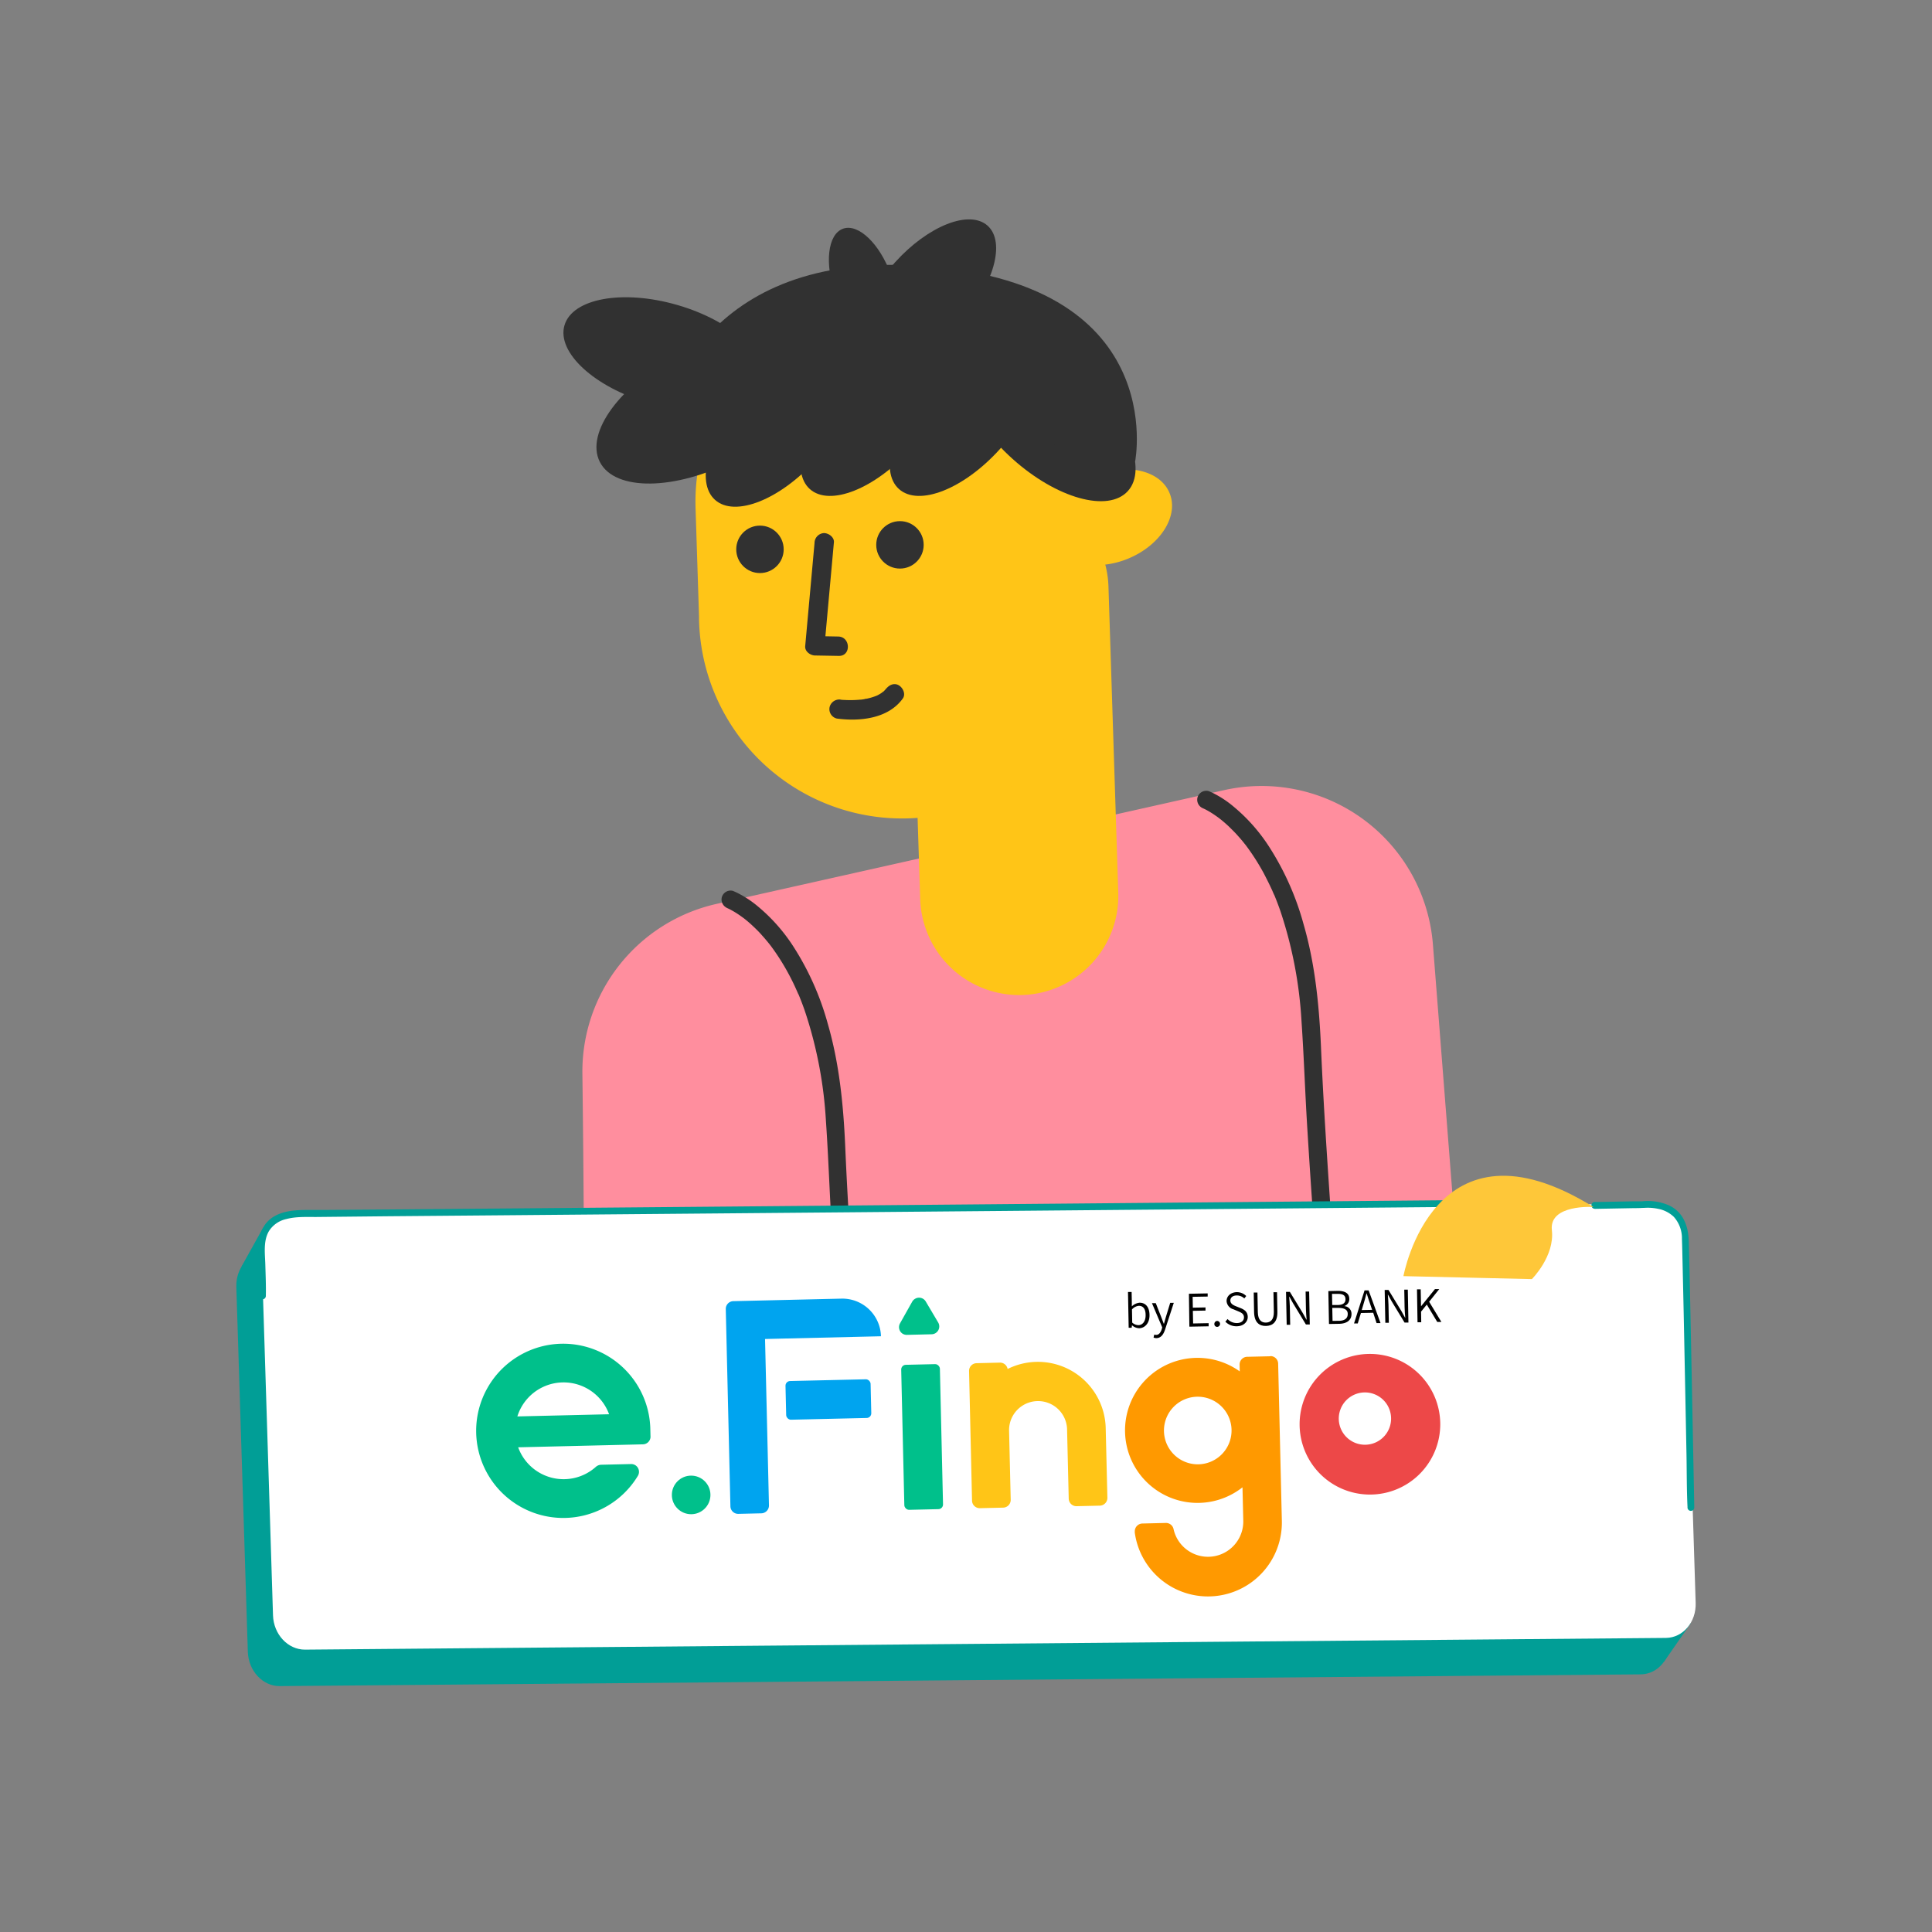 <svg id="圖層_1" data-name="圖層 1" xmlns="http://www.w3.org/2000/svg" viewBox="0 0 650 650"><rect x="0" y="0" width="650" height="650" fill="#808080" stroke="none"/><defs><style>.cls-1{fill:#ff8e9e;}.cls-2{fill:#313131;}.cls-3{fill:#ffc517;}.cls-4{fill:#019e96;}.cls-5{fill:#fff;}.cls-6{fill:#00a4ef;}.cls-7{fill:#ed4848;}.cls-8{fill:#00c08b;}.cls-9{fill:#f90;}.cls-10{fill:#fec739;}.cls-11{isolation:isolate;}</style></defs><path id="Path_4318" data-name="Path 4318" class="cls-1" d="M241.14,304.09l170.72-38.26a57.8,57.8,0,0,1,69,43.77,58.8,58.8,0,0,1,1.23,8.14l15.32,195.94s-180.93,60.5-300.64,16.8c0-83.3-.41-136.49-.83-169.24A57.81,57.81,0,0,1,241.14,304.09Z"/><path id="Path_4319" data-name="Path 4319" class="cls-2" d="M404.9,272c.58.22-.88-.41-.36-.15.33.16.66.3,1,.47a29.77,29.77,0,0,1,3.5,2.14c.4.27.79.56,1.18.85.66.49-.29-.24,0,0s.45.35.67.53c.91.74,1.79,1.51,2.64,2.32,1,1,2,1.95,2.91,3,.51.56,1,1.13,1.49,1.71.25.3.5.61.74.92l.35.43.18.23c.34.42-.3-.4-.07-.09a76.46,76.46,0,0,1,6.09,9.52c1,1.94,2,3.91,2.9,5.92.12.29.25.58.37.86.06.13.11.25.16.38l0-.1c.23.56.46,1.12.68,1.68.48,1.22.93,2.44,1.37,3.67a142.06,142.06,0,0,1,7.18,37.3c.84,12.27,1.22,24.57,2,36.84q1.19,19.32,2.61,38.62,1.38,18.87,2.9,37.72,1.34,16.53,2.76,33.05,1,12.21,2.14,24.41c.35,4,.69,7.9,1.07,11.85,0,.17,0,.34.05.51a3.13,3.13,0,0,0,3,3,3.07,3.07,0,0,0,3.05-3q-.39-4.12-.76-8.25-1-11-1.95-22-1.38-16-2.69-31.92-1.53-18.7-2.94-37.42-1.46-19.49-2.72-39c-.78-12.15-1.49-24.31-2-36.47-.63-13.71-2-27.4-5.84-40.63a93.55,93.55,0,0,0-11.61-26.07,59,59,0,0,0-12-13.52,34.34,34.34,0,0,0-7.31-4.72c-.34-.15-.69-.31-1-.43a3.07,3.07,0,0,0-3.75,2.12A3.1,3.1,0,0,0,404.9,272Z"/><path id="Path_4320" data-name="Path 4320" class="cls-2" d="M244.9,305.61c.59.22-.87-.41-.35-.15l1,.47a32.1,32.1,0,0,1,3.5,2.14l1.18.85c.66.5-.29-.23,0,0l.67.53c.91.74,1.79,1.52,2.64,2.33,1,.95,2,1.94,2.91,3,.51.56,1,1.13,1.48,1.71.26.3.51.6.75.91l.35.44.17.22c.34.43-.29-.39-.06-.09a76.57,76.57,0,0,1,6.09,9.53q1.57,2.89,2.89,5.92c.13.29.26.57.38.86.05.13.11.25.16.37,0,0-.17-.42,0-.09.23.56.46,1.12.68,1.68.48,1.21.93,2.43,1.37,3.67a142,142,0,0,1,7.17,37.3c.85,12.26,1.23,24.56,2,36.83q1.19,19.32,2.62,38.62,1.37,18.87,2.9,37.73,1.34,16.51,2.75,33,1.05,12.21,2.14,24.42c.36,3.95.7,7.9,1.08,11.85,0,.17,0,.34.05.51a3.13,3.13,0,0,0,3,3,3.06,3.06,0,0,0,3-3l-.75-8.25q-1-11-1.95-22Q293.35,514,292,498q-1.53-18.71-2.93-37.42-1.47-19.49-2.73-39c-.78-12.15-1.49-24.31-2-36.47-.62-13.71-2-27.4-5.83-40.63a93.84,93.84,0,0,0-11.61-26.07,59.21,59.21,0,0,0-12-13.53,34.55,34.55,0,0,0-7.31-4.71c-.34-.15-.69-.31-1-.44a3.07,3.07,0,0,0-3.74,2.13,3.11,3.11,0,0,0,2.12,3.74Z"/><g id="Group_3014" data-name="Group 3014"><path id="Rectangle_1500" data-name="Rectangle 1500" class="cls-3" d="M338.52,165.06h0a33.36,33.36,0,0,1,34.41,32.27l3.3,103A33.36,33.36,0,0,1,344,334.76h0a33.36,33.36,0,0,1-34.41-32.27l-3.3-103A33.36,33.36,0,0,1,338.52,165.06Z"/><path id="Path_4321" data-name="Path 4321" class="cls-3" d="M371.8,203h0L371.4,190a28.65,28.65,0,0,0,8.3-2.12c10.81-4.52,17-14.39,13.76-22.06-3-7.19-13.2-9.87-23.38-6.42A68.38,68.38,0,0,0,234,170.59l1.18,36.82h0c0,.33,0,.65,0,1A68.38,68.38,0,1,0,371.86,204h0C371.84,203.67,371.81,203.34,371.8,203Z"/><circle id="Ellipse_677" data-name="Ellipse 677" class="cls-2" cx="255.68" cy="184.82" r="7.98"/><circle id="Ellipse_678" data-name="Ellipse 678" class="cls-2" cx="302.78" cy="183.31" r="7.98"/><path id="Path_4322" data-name="Path 4322" class="cls-2" d="M280.55,182.55l-2.75,30.33-.39,4.28L274.05,214l7.95.15c4.19.07,4.42,6.6.21,6.52l-7.95-.14c-1.6,0-3.53-1.33-3.36-3.16L273.65,187l.39-4.29a3.36,3.36,0,0,1,3.16-3.36c1.59,0,3.53,1.39,3.36,3.16Z"/><path id="Path_4323" data-name="Path 4323" class="cls-2" d="M283,235.4l.17,0c.67.08-1-.08-.38,0s1,.08,1.49.1a34.93,34.93,0,0,0,5-.1c.5,0,1-.1,1.5-.17s.61-.27,0,0a4.47,4.47,0,0,1,.81-.16,19.67,19.67,0,0,0,2.93-.85c.23-.08.45-.18.68-.27.53-.22-.65.33.17-.1a13.08,13.08,0,0,0,1.24-.74c.09-.06.57-.51.66-.49-.17,0-.56.5,0,0,.2-.19.39-.39.57-.59s.72-.93.16-.14c1-1.38,2.78-2.3,4.42-1.31,1.36.81,2.38,2.94,1.32,4.42-4.9,6.81-14.45,7.78-22.2,6.75a3.26,3.26,0,0,1-2.41-3.93A3.36,3.36,0,0,1,283,235.4Z"/><ellipse id="Ellipse_679" data-name="Ellipse 679" class="cls-2" cx="237.9" cy="136.95" rx="40.54" ry="20.12" transform="translate(-36.27 123.51) rotate(-27.12)"/><ellipse id="Ellipse_680" data-name="Ellipse 680" class="cls-2" cx="223.15" cy="119.12" rx="17.18" ry="34.61" transform="translate(46.56 300.24) rotate(-73.82)"/><ellipse id="Ellipse_681" data-name="Ellipse 681" class="cls-2" cx="262.47" cy="143.85" rx="32.74" ry="16.25" transform="translate(-20.09 242.58) rotate(-47.99)"/><ellipse id="Ellipse_682" data-name="Ellipse 682" class="cls-2" cx="294.36" cy="140.22" rx="32.74" ry="16.25" transform="translate(-6.84 265.07) rotate(-47.99)"/><ellipse id="Ellipse_683" data-name="Ellipse 683" class="cls-2" cx="324.36" cy="140.22" rx="32.74" ry="16.25" transform="translate(3.08 287.36) rotate(-47.99)"/><ellipse id="Ellipse_684" data-name="Ellipse 684" class="cls-2" cx="312.19" cy="98.29" rx="30.04" ry="14.91" transform="translate(30.21 264.45) rotate(-47.99)"/><ellipse id="Ellipse_685" data-name="Ellipse 685" class="cls-2" cx="290.54" cy="96.08" rx="9.92" ry="19.98" transform="matrix(0.94, -0.34, 0.34, 0.94, -15.37, 104.2)"/><ellipse id="Ellipse_686" data-name="Ellipse 686" class="cls-2" cx="352.61" cy="141.01" rx="17.95" ry="36.17" transform="translate(11.84 308.61) rotate(-47.99)"/><path id="Path_4324" data-name="Path 4324" class="cls-2" d="M223.08,141S233.17,85.12,308,89.32c86,4.83,73.9,65.92,73.9,65.92l-10.66-4.4"/></g><path id="Path_4325" data-name="Path 4325" class="cls-4" d="M81.23,426.16,88.55,413l9.14,20.39Z"/><path id="Rectangle_1405" data-name="Rectangle 1405" class="cls-4" d="M552,563.32,94.12,567.27c-5.73.05-10.54-5.13-10.74-11.56L79.51,433c-.2-6.44,4.29-11.69,10-11.74l457.89-3.94c5.73,0,10.54,5.12,10.74,11.55L562,551.59C562.22,558,557.74,563.27,552,563.32Z"/><path id="Path_4326" data-name="Path 4326" class="cls-4" d="M559.83,559.08l9-12.94-15.43-1.09Z"/><path id="Rectangle_1405-2" data-name="Rectangle 1405-2" class="cls-5" d="M560.48,551.06,102.59,555c-5.73,0-10.54-5.12-10.74-11.55L88,420.69c-.2-6.43,4.28-11.68,10-11.73L555.88,405c5.73-.05,10.54,5.13,10.74,11.56l3.87,122.75C570.69,545.76,566.21,551,560.48,551.06Z"/><rect id="Rectangle_1" data-name="Rectangle 1" class="cls-6" x="264.36" y="464.35" width="28.64" height="13.02" rx="1.57" transform="translate(-10.75 6.53) rotate(-1.32)"/><path id="Path_12" data-name="Path 12" class="cls-3" d="M372,480.36h0A22.82,22.82,0,0,0,339,460.58a2.59,2.59,0,0,0-2.64-2.14l-7.8.19a2.58,2.58,0,0,0-2.53,2.64h0l1,43.61a2.59,2.59,0,0,0,2.65,2.53l7.8-.18a2.6,2.6,0,0,0,2.56-2.63h0v0l-.55-23.42h0a9.76,9.76,0,0,1,19.51-.48v0l.56,23.51a2.59,2.59,0,0,0,2.65,2.53l7.8-.18a2.62,2.62,0,0,0,2.56-2.65L372,480.43h0Z"/><path id="Path_13" data-name="Path 13" class="cls-7" d="M460.89,455.51a23.66,23.66,0,1,0,23.67,23.65,23.67,23.67,0,0,0-23.67-23.65Zm-4.75,30a8.8,8.8,0,1,1,11.32-5.16,8.8,8.8,0,0,1-11.32,5.16h0Z"/><rect id="Rectangle_2" data-name="Rectangle 2" class="cls-8" x="303.7" y="459.07" width="13.02" height="48.8" rx="1.57" transform="translate(-11.03 7.26) rotate(-1.32)"/><path id="Path_14" data-name="Path 14" class="cls-9" d="M427.41,456.3l-7.8.18a2.59,2.59,0,0,0-2.56,2.62h0v0l.05,2.29a24.4,24.4,0,1,0,.92,39l.27,11.37a11.87,11.87,0,0,1-23.46,2.69,2.6,2.6,0,0,0-2.61-2.07l-7.86.19a2.61,2.61,0,0,0-2.57,2.66h0a2.2,2.2,0,0,0,0,.44,24.86,24.86,0,0,0,49.47-4.22l-1.24-52.68a2.59,2.59,0,0,0-2.65-2.53h0Zm-24.22,36.35a11.37,11.37,0,1,1,8-3.51A11.37,11.37,0,0,1,403.19,492.65Z"/><path id="Path_15" data-name="Path 15" class="cls-6" d="M283.09,436.91l-36.38.85a2.6,2.6,0,0,0-2.53,2.65h0l1.56,66.38a2.6,2.6,0,0,0,2.65,2.53l7.75-.18a2.63,2.63,0,0,0,2.57-2.65l-1.32-56,39-.92A13,13,0,0,0,283.09,436.91Z"/><circle id="Ellipse_1" data-name="Ellipse 1" class="cls-8" cx="232.53" cy="502.95" r="6.49"/><path id="Path_16" data-name="Path 16" class="cls-8" d="M311.45,437.86a2.61,2.61,0,0,0-3.56-.91,2.66,2.66,0,0,0-1,1l-4.1,7.3a2.61,2.61,0,0,0,1,3.53,2.71,2.71,0,0,0,1.34.32l8.32-.2a2.63,2.63,0,0,0,2.17-4Z"/><path id="Path_17" data-name="Path 17" class="cls-8" d="M189.15,452.08a29.31,29.31,0,1,0,25.45,44.46,2.63,2.63,0,0,0-.87-3.6,2.72,2.72,0,0,0-1.3-.38l-10.21.24a2.81,2.81,0,0,0-1.72.68,16.26,16.26,0,0,1-26.17-6.55l42-1a2.62,2.62,0,0,0,2.53-2.41l-.08-3.29A29.36,29.36,0,0,0,189.15,452.08Zm-15.09,24.46a16.29,16.29,0,0,1,30.86-.73Z"/><path id="Path_4327" data-name="Path 4327" class="cls-4" d="M518,403.53l-12.41.11-33.43.3-49.14.43-59.06.52-63.66.56-63,.55-56.41.49-44.71.38-27.23.21-5.41,0c-3.89,0-8,.18-11.47,2.26C86.15,413,86.83,419.9,87,426c.09,3.32.23,6.66.16,10a1.14,1.14,0,0,0,2.28,0c.08-3.54-.08-7.11-.18-10.65s-.73-7.81,1.2-11.12a9.23,9.23,0,0,1,5.9-4.1c3.28-.87,6.75-.67,10.12-.69L130,409.2l41.53-.35,54.21-.47,61.53-.53,63.49-.56,60.28-.53,51.31-.46,37.2-.33c5.9-.05,11.81,0,17.71-.16H518a1.15,1.15,0,0,0,1.11-1.18,1.13,1.13,0,0,0-1.11-1.1Z"/><path id="Path_4328" data-name="Path 4328" class="cls-4" d="M536.47,406.71l13.43-.25c.94,0,1.89,0,2.82-.09-.66.05.39,0,.57,0a16.43,16.43,0,0,1,4.48.31,10.45,10.45,0,0,1,5.37,2.72,10.78,10.78,0,0,1,2.73,7.42c.11,3,.16,6,.23,8.95q.36,15.25.65,30.53.33,16.49.65,33c.11,5.86.06,11.75.34,17.62v.26a1.14,1.14,0,0,0,2.28,0q-.13-7.53-.29-15.05-.32-16.39-.64-32.78-.32-16-.67-31.94c-.08-3.28-.15-6.57-.25-9.85-.15-5.06-1.86-9.83-6.74-12.06a17.84,17.84,0,0,0-9-1.33h-.16l-.59,0-1.57,0-4.15.07-8.05.15-1.46,0a1.15,1.15,0,0,0,0,2.29Z"/><path id="Path_3855" data-name="Path 3855" class="cls-10" d="M536.11,406.08s-15-1-14,7.79-6.73,16.47-6.73,16.47l-43.21-1S482.37,372.76,536.11,406.08Z"/><path id="Path_4" data-name="Path 4" class="cls-5" d="M411.47,443.62l1.31,0,0,1.64-1.31,0Z"/><g id="by_E.SUN_BANK" data-name="by E.SUN BANK" class="cls-11"><g class="cls-11"><path d="M380.85,445.87h0l-.12.85-1,0-.23-12.05,1.22,0,.07,3.34,0,1.5a4.33,4.33,0,0,1,2.61-1.23c2.13,0,3.3,1.59,3.34,4.1.06,2.8-1.59,4.45-3.48,4.49A3.81,3.81,0,0,1,380.85,445.87Zm4.58-3.45c0-1.85-.7-3.12-2.33-3.09a3.53,3.53,0,0,0-2.26,1.22l.08,4.42a3.29,3.29,0,0,0,2.11.86C384.45,445.8,385.47,444.49,385.43,442.42Z"/><path d="M388.1,450l.24-1a2,2,0,0,0,.63.11c.94,0,1.53-.82,1.88-1.89l.17-.63-3.46-8.16,1.29,0,1.82,4.64c.28.71.58,1.55.87,2.28h.07c.21-.74.44-1.6.65-2.31l1.44-4.71,1.21,0-2.94,9c-.52,1.57-1.34,2.84-2.93,2.87A2.44,2.44,0,0,1,388.1,450Z"/><path d="M400,435.27l6.31-.12,0,1.06-5.06.09.07,3.65,4.26-.08,0,1.06-4.26.08.09,4.25,5.22-.1,0,1.06-6.48.12Z"/><path d="M408.56,445.41a1,1,0,0,1,.91-1,1,1,0,0,1,0,2A.92.92,0,0,1,408.56,445.41Z"/><path d="M412.26,444.66l.74-.88a4.25,4.25,0,0,0,3.12,1.35c1.52,0,2.42-.82,2.4-1.95s-.86-1.56-1.93-2l-1.61-.68a3.09,3.09,0,0,1-2.31-2.77c0-1.68,1.39-2.92,3.36-3a4.43,4.43,0,0,1,3.25,1.3l-.65.82a3.55,3.55,0,0,0-2.58-1c-1.28,0-2.13.69-2.11,1.73s1,1.54,1.88,1.89l1.62.65c1.28.53,2.32,1.27,2.35,2.92s-1.37,3.13-3.66,3.17A5.18,5.18,0,0,1,412.26,444.66Z"/><path d="M421.92,441.43l-.12-6.58,1.25,0,.13,6.6c.05,2.72,1.26,3.55,2.73,3.52s2.71-.9,2.66-3.62l-.13-6.6,1.2,0,.12,6.58c.07,3.53-1.65,4.72-3.83,4.77S422,445,421.92,441.43Z"/><path d="M432.67,434.64l1.29,0,4.33,7.1,1.24,2.24h.07c-.09-1.1-.21-2.31-.23-3.45l-.11-6,1.19,0,.21,11.08-1.3,0-4.3-7.09-1.25-2.25h-.08c.09,1.11.2,2.22.22,3.37l.12,6.07-1.18,0Z"/><path d="M446.91,434.37l3.21-.07c2.25,0,3.8.72,3.83,2.64a2.43,2.43,0,0,1-1.6,2.44v.06a2.57,2.57,0,0,1,2.35,2.62c0,2.16-1.65,3.27-4.13,3.32l-3.45.06Zm3,4.69c2,0,2.79-.78,2.76-1.95,0-1.36-.95-1.84-2.76-1.8l-1.77,0,.08,3.75Zm.41,5.32c2,0,3.14-.77,3.11-2.35,0-1.42-1.19-2-3.2-2l-2,0,.09,4.36Z"/><path d="M459.09,434.13l1.37,0,4,11-1.33,0L462,441.66l-4.13.08-1.07,3.52-1.25,0Zm-.95,6.62,3.49-.07-.6-1.79c-.45-1.25-.82-2.43-1.23-3.73h-.06c-.34,1.33-.68,2.51-1.06,3.78Z"/><path d="M465.86,434l1.29,0,4.33,7.09,1.24,2.24h.07c-.09-1.1-.21-2.31-.23-3.44l-.11-6,1.19,0,.21,11.08-1.3,0-4.3-7.09L467,435.61h-.08c.09,1.1.2,2.22.22,3.37l.12,6.06-1.18,0Z"/><path d="M476.73,433.79l1.25,0,.11,5.7h0l4.69-5.79,1.44,0-3.4,4.26,4.12,6.8-1.39,0-3.52-5.85-1.93,2.38.06,3.57-1.25,0Z"/></g></g></svg>